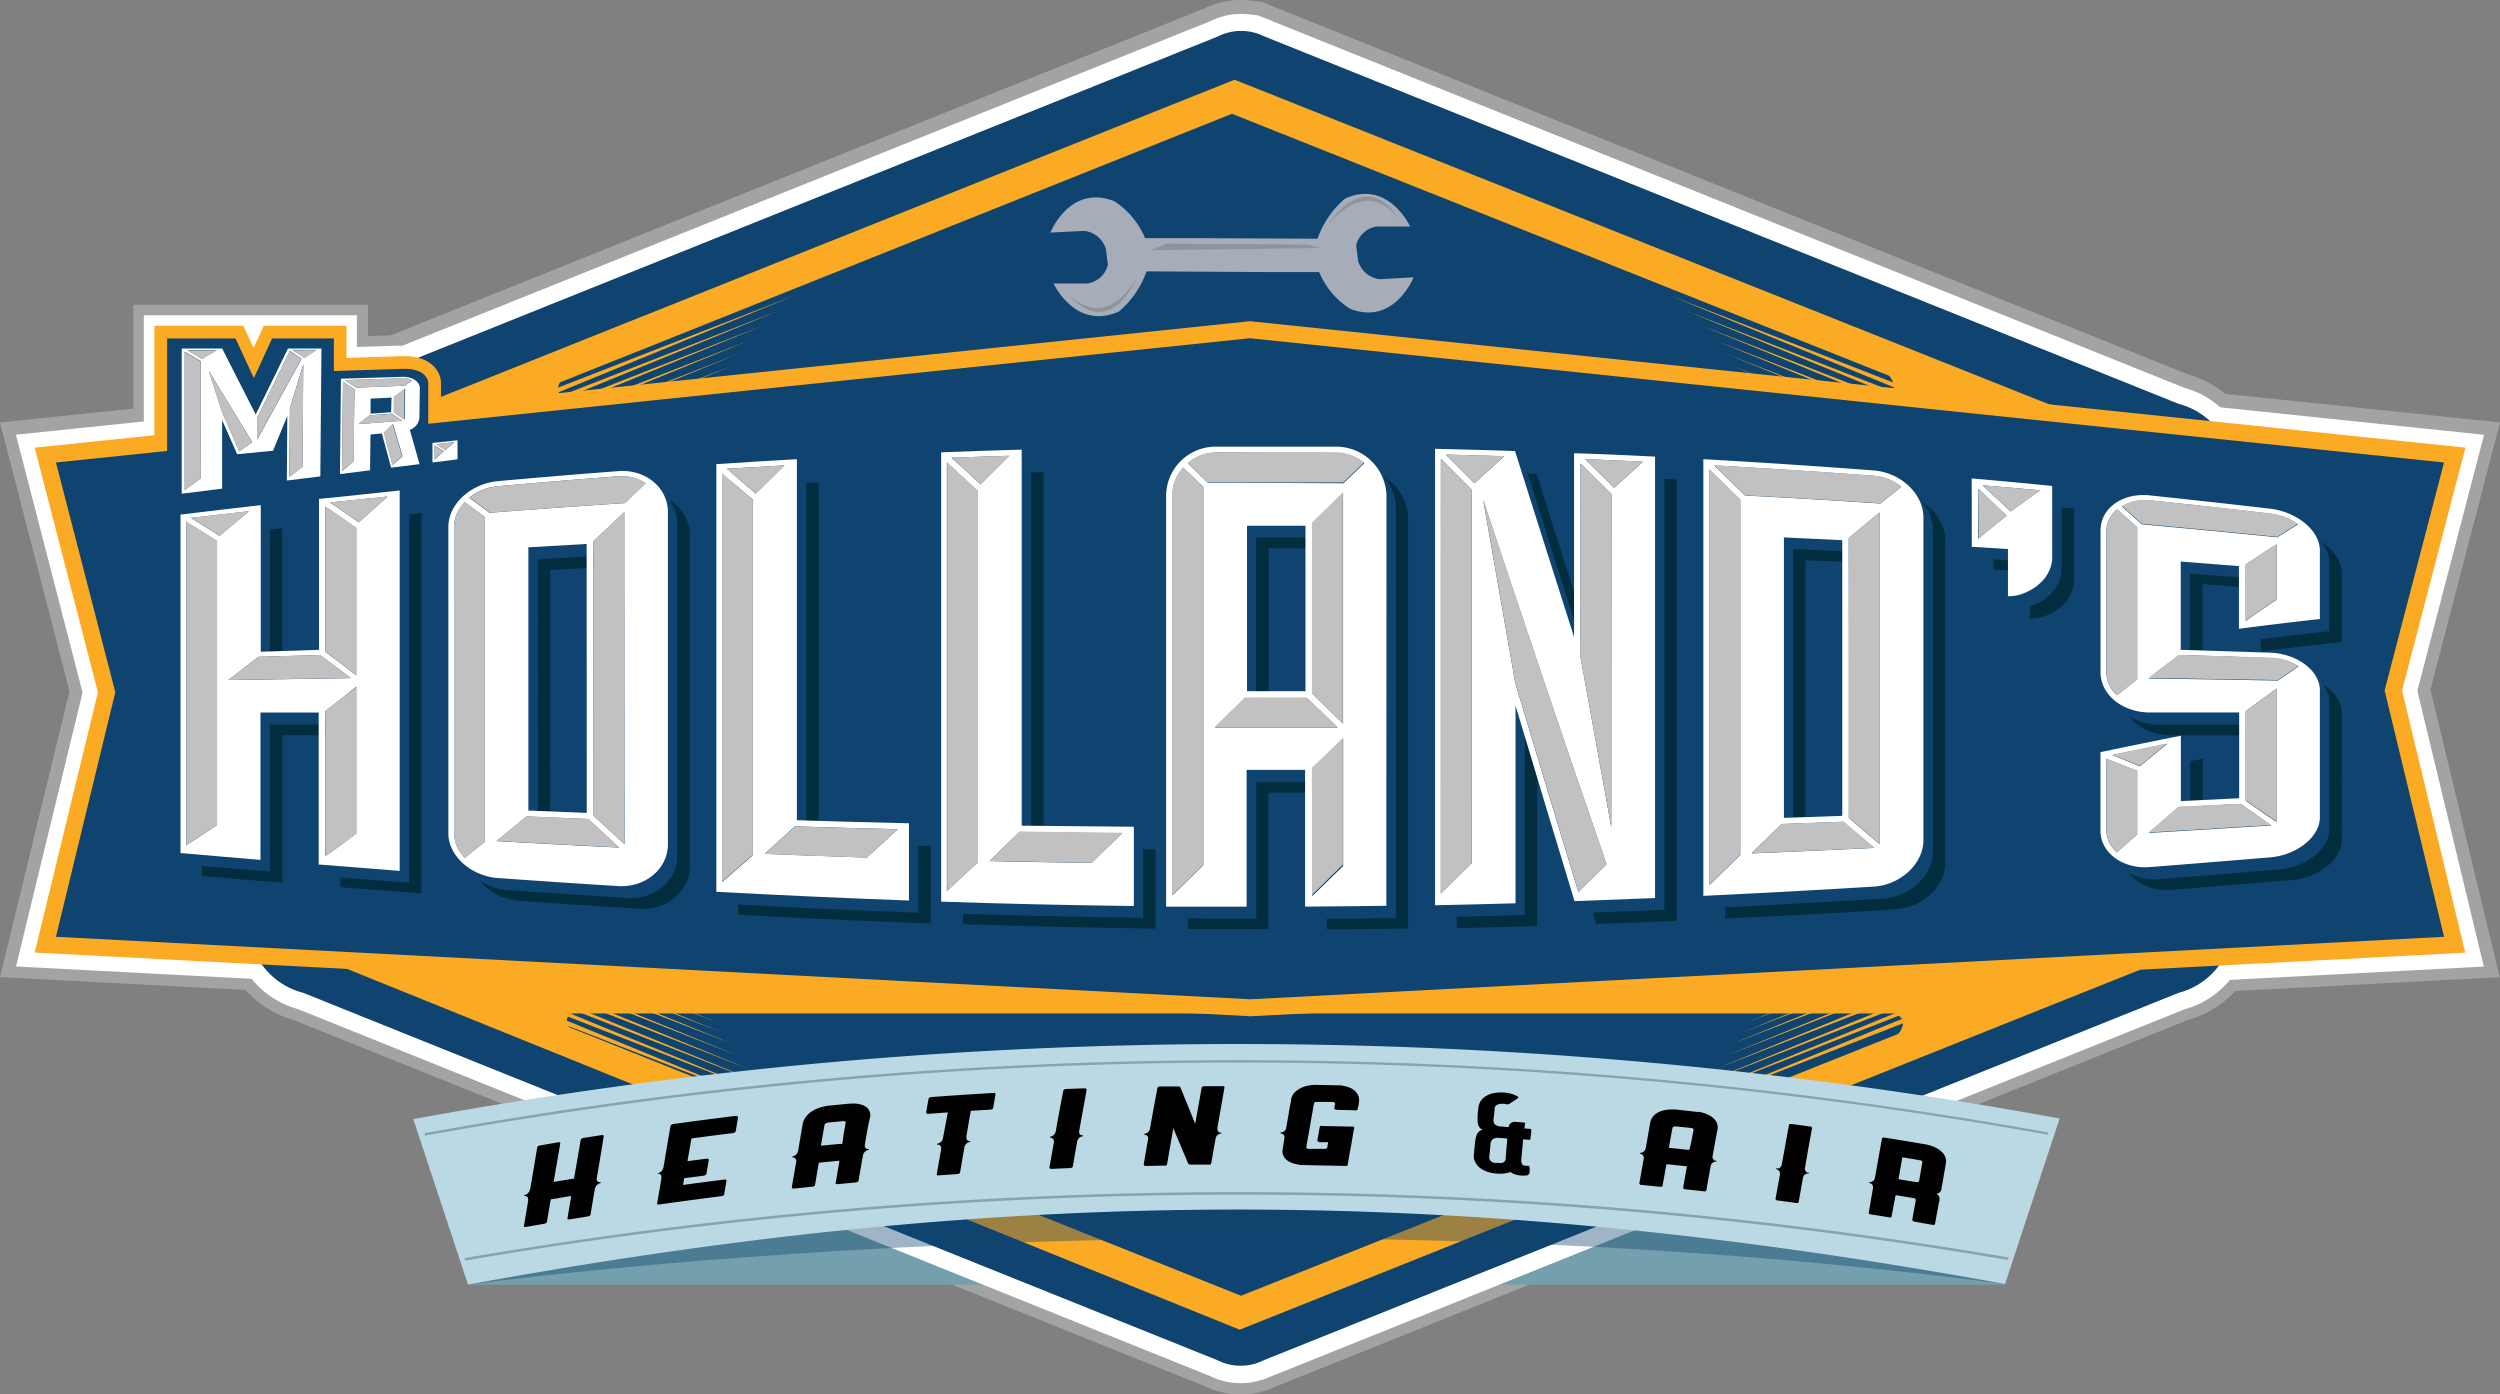 <svg xmlns="http://www.w3.org/2000/svg" width="332.39" height="185.38" viewBox="0 0 332.39 185.38"><rect x="0" y="0" width="332.39" height="185.38" fill="#808080" stroke="none"/><title>hvac_logo</title><g id="Layer_2" data-name="Layer 2"><g id="Layer_1-2" data-name="Layer 1"><path d="M307.36,81.62A19.41,19.41,0,0,1,307.93,70a21,21,0,0,1,6.56-9.16c3.65-3,7.71-3.18,9.23,1.94A14,14,0,0,1,321,75.86a17.23,17.23,0,0,1-12.08,6q-.85.06-1.71.09" fill="#fbc599" fill-rule="evenodd"/><path d="M332.39,56.17l-36.53-3.8a13.45,13.45,0,0,0-4.94-2.58L169.63,1a13,13,0,0,0-1.27-.51l-.71-.28-.2,0A23.39,23.39,0,0,0,165,0h-.1a10.31,10.31,0,0,0-2.53.31l-.72.2a11.51,11.51,0,0,0-1.33.53L39,49.79a13.67,13.67,0,0,0-5.28,2.86L0,56.17,9.24,91.92,0,129.91l32.64,1.71a13.54,13.54,0,0,0,6.39,4l121.3,48.74a11.17,11.17,0,0,0,1.31.52l.74.21a10.14,10.14,0,0,0,2.53.31H165a10.44,10.44,0,0,0,2.59-.32l.68-.2a11,11,0,0,0,1.32-.52L290.92,135.6a13.64,13.64,0,0,0,6.27-3.84l35.16-1.84L323.14,91.7Z" fill="#a3a3a2"/><polygon points="330.27 57.81 166.61 40.78 166.17 40.73 2.12 57.8 10.98 92.08 2.13 128.5 166.01 137.08 166.23 137.1 330.24 128.51 321.4 91.85 330.27 57.81" fill="#fff"/><rect x="62.29" y="155.44" width="204.32" height="15.36" fill="#74a0ad"/><path d="M290.38,51.55,169,2.75a8.35,8.35,0,0,0-1.17-.46l-.57-.24s-1.44-.2-2.17-.2h-.12a9,9,0,0,0-2.13.26l-.61.18a8.74,8.74,0,0,0-1.16.46L39.59,51.55A12,12,0,0,0,30.78,63.1v59.51a12,12,0,0,0,8.81,11.55L161,183a10.43,10.43,0,0,0,1.16.47l.61.17a9,9,0,0,0,2.13.26H165a8.87,8.87,0,0,0,2.13-.26l.61-.17A9.85,9.85,0,0,0,169,183l121.43-48.8a12,12,0,0,0,8.81-11.55V63.1A12,12,0,0,0,290.38,51.55Z" fill="#fff"/><path d="M289.67,53.7,168.08,4.83h0a6.84,6.84,0,0,0-3-.72h-.12a6.83,6.83,0,0,0-3,.72h0L40.3,53.7A9.71,9.71,0,0,0,33,63.1v59.51A9.72,9.72,0,0,0,40.3,132l121.59,48.86h0a6.7,6.7,0,0,0,3,.72H165a6.71,6.71,0,0,0,3-.72h0L289.67,132a9.74,9.74,0,0,0,7.27-9.41V63.1A9.72,9.72,0,0,0,289.67,53.7Z" fill="#0f4470"/><path d="M41.3,125a25.61,25.61,0,0,0,2.46,2.86l121.07,48.93,122.88-49.13c.14-.2.29-.38.41-.59A8.89,8.89,0,0,0,289,125Z" fill="#fbaa24"/><path d="M253.05,135.66a2.63,2.63,0,0,1-.67,1.8L165,172.28l-89.32-35.7a1.21,1.21,0,0,1-.24-.48,1.27,1.27,0,0,1,.26-1.22,2.62,2.62,0,0,1,.5-.13H252.05A3.67,3.67,0,0,1,253.05,135.66Z" fill="#0f4470"/><path d="M62.23,170.8s99.56-13.83,204.35-.08l-5.95-6.09-106.32-8.17S68.42,163.42,62.23,170.8Z" fill="#0f4470" opacity="0.4"/><polygon points="73.03 134.75 105.75 148.17 73.03 135.43 73.03 134.75" fill="#fbaa24" fill-rule="evenodd"/><polygon points="75.11 134.47 103.56 146.13 74.06 134.6 75.11 134.47" fill="#fbaa24" fill-rule="evenodd"/><polygon points="77.34 134.26 101.43 144.12 77.09 134.61 77.34 134.26" fill="#fbaa24" fill-rule="evenodd"/><path d="M78.29,133.84c.34,0,.69,0,1,0l20.28,8.3Z" fill="#fbaa24" fill-rule="evenodd"/><path d="M81.57,133.87l.66,0,15.89,6.5Z" fill="#fbaa24" fill-rule="evenodd"/><path d="M84.37,133.75l.63,0,12.27,5Z" fill="#fbaa24" fill-rule="evenodd"/><path d="M86.91,133.74l.44,0L96,137.27Z" fill="#fbaa24" fill-rule="evenodd"/><path d="M90.1,133.88h.27L95.48,136Z" fill="#fbaa24" fill-rule="evenodd"/><polygon points="254.62 134.75 221.9 148.17 254.62 135.43 254.62 134.75" fill="#fbaa24" fill-rule="evenodd"/><polygon points="252.54 134.47 224.09 146.13 253.59 134.6 252.54 134.47" fill="#fbaa24" fill-rule="evenodd"/><polygon points="250.31 134.26 226.21 144.12 250.56 134.61 250.31 134.26" fill="#fbaa24" fill-rule="evenodd"/><path d="M249.36,133.84l-1,0-20.27,8.3Z" fill="#fbaa24" fill-rule="evenodd"/><path d="M246.07,133.87l-.66,0-15.89,6.5Z" fill="#fbaa24" fill-rule="evenodd"/><path d="M243.27,133.75l-.62,0-12.28,5Z" fill="#fbaa24" fill-rule="evenodd"/><path d="M240.73,133.74l-.44,0-8.6,3.51Z" fill="#fbaa24" fill-rule="evenodd"/><path d="M237.54,133.88h-.26L232.17,136Z" fill="#fbaa24" fill-rule="evenodd"/><polygon points="52.14 55.36 276.45 55.36 164.14 10.6 52.14 55.36" fill="#fbaa24"/><path d="M251.84,51.75a2.63,2.63,0,0,0-.67-1.79L163.8,15.13,74.48,50.83a1.32,1.32,0,0,0-.24.49,1.27,1.27,0,0,0,.26,1.22,4.37,4.37,0,0,0,.49.12H250.84A3.38,3.38,0,0,0,251.84,51.75Z" fill="#0f4470"/><polygon points="73.03 52.66 105.75 39.24 73.03 51.99 73.03 52.66" fill="#fbaa24" fill-rule="evenodd"/><polygon points="75.11 52.94 103.56 41.29 74.06 52.81 75.11 52.94" fill="#fbaa24" fill-rule="evenodd"/><polygon points="77.34 53.15 101.43 43.29 77.09 52.8 77.34 53.15" fill="#fbaa24" fill-rule="evenodd"/><path d="M78.29,53.57c.34,0,.69,0,1,0l20.28-8.3Z" fill="#fbaa24" fill-rule="evenodd"/><path d="M81.57,53.55l.66,0,15.89-6.5Z" fill="#fbaa24" fill-rule="evenodd"/><path d="M84.37,53.67l.63,0,12.27-5Z" fill="#fbaa24" fill-rule="evenodd"/><path d="M86.91,53.68l.44,0L96,50.14Z" fill="#fbaa24" fill-rule="evenodd"/><path d="M90.1,53.53h.27l5.11-2.09Z" fill="#fbaa24" fill-rule="evenodd"/><polygon points="254.62 52.66 221.9 39.24 254.62 51.99 254.62 52.66" fill="#fbaa24" fill-rule="evenodd"/><polygon points="252.54 52.94 224.09 41.29 253.59 52.81 252.54 52.94" fill="#fbaa24" fill-rule="evenodd"/><polygon points="250.31 53.15 226.21 43.29 250.56 52.8 250.31 53.15" fill="#fbaa24" fill-rule="evenodd"/><path d="M249.36,53.57l-1,0-20.27-8.3Z" fill="#fbaa24" fill-rule="evenodd"/><path d="M246.07,53.55l-.66,0-15.89-6.5Z" fill="#fbaa24" fill-rule="evenodd"/><path d="M243.27,53.67l-.62,0-12.28-5Z" fill="#fbaa24" fill-rule="evenodd"/><path d="M240.73,53.68l-.44,0-8.6-3.52Z" fill="#fbaa24" fill-rule="evenodd"/><path d="M237.54,53.53h-.26l-5.11-2.09Z" fill="#fbaa24" fill-rule="evenodd"/><path d="M266.58,170.72c-72.42-13.23-131.94-13.2-204.35.08l-7.28-22a607.2,607.2,0,0,1,218.89-.09Z" fill="#bbd9e4"/><path d="M267.06,167.19a607.58,607.58,0,0,0-205.34.09l.15.32a607.18,607.18,0,0,1,205-.09C266.94,167.4,267,167.3,267.06,167.19Z" fill="#87a4ad"/><path d="M272.32,150.88A607.49,607.49,0,0,0,56.47,151v-.34a607.72,607.72,0,0,1,215.85-.09Z" fill="#87a4ad"/><polygon points="327.79 59.52 166.41 42.73 166.17 42.71 4.61 59.52 13.02 92.05 4.61 126.65 166.12 135.11 166.24 135.12 327.77 126.66 319.37 91.82 327.79 59.52" fill="#fbaa24"/><polygon points="324.95 61.49 166.17 44.97 7.44 61.49 15.33 92.04 7.44 124.55 166.24 132.86 324.95 124.55 317.05 91.8 324.95 61.49" fill="#0f4470"/><path d="M183.46,37.12a3.38,3.38,0,0,1-2.89-2.43l-.26-2.08A3.33,3.33,0,0,1,183,30.12l4.49,0s-2.92-6.32-8.67-3.71a12.52,12.52,0,0,0-3.65,5.33l-16.45-.08v0l-6.48,0a10.69,10.69,0,0,0-4.12-4.92c-5.89-2.29-8.46,4.18-8.46,4.18l4.49-.22a3.38,3.38,0,0,1,2.89,2.43l.26,2.08a3.32,3.32,0,0,1-2.73,2.49l-4.49,0S143,44,148.79,41.41a12.52,12.52,0,0,0,3.65-5.33l15.7.09h0l7.25,0a10.67,10.67,0,0,0,4.1,4.88c5.89,2.3,8.46-4.18,8.46-4.18Z" fill="#a6adb8"/><path d="M141.69,38.83s4.93,5.87,9.5-2C151.19,36.8,147.69,45.78,141.69,38.83Z" fill="#8f939a"/><path d="M186.28,29.58s-3.8-6.66-9.71.3C176.57,29.88,181.62,21.67,186.28,29.58Z" fill="#8f939a"/><polygon points="175.59 32.98 173.93 32.52 155.1 32.39 152.87 33.27 175.59 32.98" fill="#8f939a"/><path d="M45.27,69.36q0,10,0,20.07c-2.58.07-5.16.16-7.74.24q0-9.72,0-19.45-5.34.6-10.67,1.25v45q5.34.47,10.68.9V97.75h7.74q0,10.11,0,20.21l10.78.84,0-50.58Q50.66,68.77,45.27,69.36Zm.91,1q0,9.63,0,19.27,2,1.55,4.08,3.13v0c-1.37-1.07-2.73-2.12-4.1-3.14q0-9.66,0-19.3Zm-18.52,45v-43h0v43q2-1.31,4.08-2.69h0Q29.71,114.1,27.66,115.42Zm.62-43.54h0c1.27.78,2.53,1.57,3.8,2.38q2-1.6,3.9-3.26h0c-1.3,1.11-2.61,2.2-3.91,3.27C30.83,73.45,29.56,72.66,28.28,71.88Zm5,21.57s0,0,0,0q8.12-.15,16.25-.26h0Q41.4,93.3,33.27,93.45Zm12.91,23.4q0-9.64,0-19.3h0q0,9.64,0,19.3c1.35-1,2.72-1.94,4.08-2.94h0C48.91,114.9,47.55,115.89,46.18,116.85Zm4.43-44.38c-1.27-.9-2.55-1.78-3.82-2.65h0q1.91,1.29,3.81,2.64,1.9-1.69,3.81-3.42h0C53.16,70.2,51.89,71.34,50.61,72.47Z" fill="#012d3f"/><path d="M85.09,65.66q-8,.61-16,1.34c-3.65.33-6.59,3.06-6.59,6.07q0,20.39,0,40.76c0,2.94,3,5.67,6.6,5.94q8,.57,16,1.06c3.57.23,6.6-2.32,6.6-5.53l0-44.21C91.7,67.8,88.66,65.37,85.09,65.66ZM64.71,117.07a4.73,4.73,0,0,1-1.43-3.2q0-20.43,0-40.86a4.65,4.65,0,0,1,1.42-3.23h0A4.59,4.59,0,0,0,63.28,73q0,20.43,0,40.86a4.68,4.68,0,0,0,1.43,3.2l2.66-2.14h0C66.5,115.65,65.6,116.36,64.71,117.07Zm4.19-2.22h0q8.13.45,16.28.86h0Q77.06,115.32,68.9,114.85Zm4.26-39.06,7.75-.45,0,35.79-7.76-.31Q73.16,93.3,73.16,75.79Zm8.67,35.69,0-36.5q2.06-1.91,4.1-3.86h0q-2,1.95-4.08,3.85,0,18.24,0,36.5,2,1.86,4.08,3.78v0C84.57,114,83.2,112.73,81.83,111.48ZM68,71.23c-.89-.69-1.78-1.36-2.67-2h0l2.68,2q9-.7,18-1.29a0,0,0,0,1,0,0C80,70.33,74,70.75,68,71.23Z" fill="#012d3f"/><path d="M108.85,112.1q0-24,0-48-5.35.3-10.71.66l0,56.86q12.81.69,25.61,1.16V112.48Q116.31,112.32,108.85,112.1ZM99,120.25q0-27.14,0-54.28l0,0,0,54.24q2.06-1.76,4.09-3.55h0C101.69,117.88,100.33,119.07,99,120.25Zm.59-54.88h0q1.9,1.62,3.82,3.28h0Q101.48,67,99.55,65.37Zm18.59,51.69q-6.78-.21-13.56-.48a0,0,0,0,1,0,0q6.78.27,13.56.49c1.36-1.24,2.73-2.49,4.09-3.76h0C120.87,114.56,119.51,115.82,118.14,117.06Z" fill="#012d3f"/><path d="M138.75,112.77q0-25,0-50-5.35.15-10.71.36l0,59.74q12.8.42,25.61.59V112.94Q146.2,112.88,138.75,112.77ZM128.82,64.5h0l0,56.95h0Zm.63-.62h0c1.27,1.17,2.55,2.35,3.82,3.54,0,0,0,0,0,0C132,66.24,130.73,65.06,129.45,63.88Zm5,53.63,4-3.88h0l-4,3.87c4.53.09,9.05.18,13.57.24h0Q141.25,117.66,134.47,117.51Z" fill="#012d3f"/><path d="M180.63,62.43q-8-.09-16.08-.06a6.58,6.58,0,0,0-6.61,6.51v54.65q5.36,0,10.71,0V105.39h7.77v18.17c3.59,0,7.2-.06,10.8-.11q0-27.24,0-54.49A6.67,6.67,0,0,0,180.63,62.43Zm-21.89,6.45a5.46,5.46,0,0,1,1.43-3.68h0a5.46,5.46,0,0,0-1.41,3.66q0,26.6,0,53.18h0Q158.75,95.47,158.74,68.88Zm5.64,30.83,4-3.94h0l-4,3.92q8.16,0,16.31,0v0Zm4.28-4.81v-22c2.59,0,5.18,0,7.77,0v22Zm12.77-26.36-4.09,4V95.23l4.09,4v0l-4.11-4V72.53l4.11-4Zm-4.11,36.58,4.11-3.94h0l-4.09,3.93q0,8.48,0,17h0ZM163.48,67.19l-2.68-2.61h0c.9.86,1.79,1.73,2.68,2.6q9,0,18,0l0,0Q172.51,67.15,163.48,67.19Z" fill="#012d3f"/><path d="M212.15,87.67Q208.22,75.41,204.3,63q-5.33-.18-10.63-.3,0,30.34,0,60.69,5.35-.11,10.71-.26,0-13.14,0-26.28,3.93,13.13,7.85,26c3.57-.12,7.13-.26,10.7-.41q0-29.36,0-58.69-5.4-.27-10.8-.49Q212.15,75.47,212.15,87.67ZM194.47,64.06h0q0,28.88,0,57.76s0,0,0,0Q194.46,92.95,194.47,64.06Zm.63-.6h0l3.82,3.8,3.92-3.58h0l-3.93,3.59Zm9.27,30.41q-2.13-12.15-4.27-24.41a.36.36,0,0,0,0,.11q2.12,12.2,4.25,24.29,4.19,14,8.38,27.75h0Q208.57,107.9,204.37,93.87Zm9.33-29.8,3.82,3.78,3.83-3.44h0c-1.28,1.14-2.56,2.3-3.84,3.46l-3.84-3.8Zm-.65.57h0q0,12.87,0,25.74,2,11.33,4.08,22.52v.1Q215.08,101.78,213,90.4,213,77.53,213.05,64.64Z" fill="#012d3f"/><path d="M252.05,65.57q-11.34-.85-22.67-1.5,0,29,0,58.06,11.34-.52,22.66-1.23c3.56-.23,6.6-3.07,6.6-6.17l0-42.89C258.64,68.67,255.61,65.85,252.05,65.57Zm-21.86-.13v0l0,55.21h0Q230.17,93.07,230.19,65.44Zm5.59,51.05,4-3.91h0l-4,3.9q8.15-.35,16.29-.74l0,0Q243.94,116.15,235.78,116.49Zm4.28-4.73q0-18.65,0-37.29l7.77.37,0,36.65Zm8.66,0q0-18.61,0-37.21h0l0,37.2q2,1.76,4.08,3.46v0C251.45,114.1,250.08,113,248.72,111.78ZM252.93,70q-9-.58-18-1.07c-1.38-1.33-2.74-2.66-4.11-4h0l4.09,4q9,.46,18,1.07c.92-.76,1.83-1.5,2.75-2.24h0C254.77,68.48,253.85,69.22,252.93,70Z" fill="#012d3f"/><path d="M265.06,75.72l4.81.29q0,3.12,0,6.25a6,6,0,0,0,1.43-.17c2.59-.71,4.46-2.67,4.46-5V67.61q-5.34-.51-10.69-1Zm1.46-8.2c1.24,1.17,2.49,2.32,3.72,3.47q2-1.42,3.91-2.79h0c-1.3.92-2.62,1.85-3.92,2.8q-1.87-1.73-3.74-3.48ZM266,68h0q0,3.3,0,6.59,1.88-1.55,3.73-3h0c-1.25,1-2.49,2-3.74,3.07Z" fill="#012d3f"/><path d="M311.35,85.35V76.22c0-2.62-3-5.1-6.58-5.53q-8-.94-16-1.78c-3.66-.4-6.6,1.7-6.6,4.67q0,9.44,0,18.86c0,3,2.94,5.35,6.59,5.33l11.84,0V109.2l-7.75.37c0-2.9,0-5.79,0-8.68q-5.34,1-10.69,2.17c0,3.47,0,6.93,0,10.4,0,2.9,2.94,5.14,6.59,4.84q8-.63,16-1.3c3.57-.31,6.59-2.76,6.59-5.31V94.79c0-2.62-3-4.85-6.58-5q-6-.21-11.93-.39,0-5.86,0-11.74l7.74.61v8.35Q306,85.94,311.35,85.35Zm-9.87.19V78.09h0v7.44c1.36-1,2.72-1.89,4.08-2.81h0C304.21,83.64,302.84,84.58,301.48,85.54Zm-17.1,9.95a4.07,4.07,0,0,1-1.42-3V73.65A3.68,3.68,0,0,1,284.09,71,3.63,3.63,0,0,0,283,73.63q0,9.41,0,18.81a4.07,4.07,0,0,0,1.42,3l2.66-2.1h0C286.16,94.07,285.27,94.77,284.38,95.49Zm0,20.85a3.83,3.83,0,0,1-1.42-2.92v-9.51h0v9.49a3.87,3.87,0,0,0,1.42,2.93c.89-.8,1.77-1.59,2.66-2.37h0Zm3-11.48c-1.21-.48-2.43-1-3.65-1.48h0l3.64,1.47q1.81-1.5,3.63-3h0Q289.23,103.36,287.4,104.86Zm1.16,8.86h0l16.26-1h0Q296.71,113.22,288.56,113.72Zm12.91-4.3c0-4,0-7.91,0-11.87h0v11.87c1.35,1,2.72,1.9,4.07,2.82v0C304.2,111.33,302.83,110.38,301.47,109.42Zm4.27-16q-8.58-.15-17.18-.28s0,0,0,0q8.6.14,17.18.29c.91-.64,1.83-1.27,2.74-1.89h0ZM287.69,72.7c-.9-.79-1.78-1.59-2.67-2.39h0l2.67,2.38q9,.81,18,1.72l2.74-1.73h0q-1.38.85-2.76,1.74Q296.68,73.51,287.69,72.7Z" fill="#012d3f"/><path d="M43.62,67.93q0,10,0,20.06l-7.74.25q0-9.73,0-19.46Q30.54,69.4,25.21,70v45l10.68.89V96.32h7.74q0,10.11,0,20.21c3.59.29,7.19.57,10.78.84l0-50.58Q49,67.34,43.62,67.93Zm.91,1V88.23c1.36,1,2.73,2.07,4.09,3.13v0c-1.37-1.07-2.74-2.11-4.1-3.14q0-9.66,0-19.3ZM26,114V71a0,0,0,0,0,0,0q0,21.49,0,43c1.36-.87,2.72-1.77,4.07-2.68h0Q28.06,112.67,26,114Zm.62-43.54h0q1.9,1.17,3.81,2.38,2-1.6,3.9-3.26h0c-1.3,1.11-2.61,2.2-3.91,3.27C29.18,72,27.91,71.23,26.63,70.45Zm5,21.57h0c5.42-.1,10.84-.2,16.26-.27h0Q39.75,91.87,31.62,92Zm12.91,23.4q0-9.65,0-19.3h0v19.3c1.37-1,2.72-1.94,4.09-2.94h0C47.26,113.47,45.89,114.46,44.53,115.42ZM49,71.05c-1.28-.91-2.56-1.79-3.83-2.66h0Q47.08,69.68,49,71q1.91-1.69,3.81-3.42h0Z" fill="#0f4470"/><path d="M83.44,64.23q-8,.61-16,1.34c-3.65.34-6.59,3.06-6.59,6.07q0,20.39,0,40.76c0,2.94,3,5.67,6.6,5.94q8,.55,16,1.06c3.57.23,6.6-2.31,6.6-5.53l0-44.21C90.05,66.37,87,63.94,83.44,64.23ZM63.06,115.65a4.69,4.69,0,0,1-1.42-3.21q0-20.43,0-40.86A4.61,4.61,0,0,1,63,68.35h0a4.64,4.64,0,0,0-1.41,3.22q0,20.43,0,40.86a4.64,4.64,0,0,0,1.43,3.2l2.66-2.14h0Zm4.19-2.22,0,0q8.13.47,16.28.86h0Q75.41,113.89,67.25,113.43ZM71.5,74.36l7.76-.45q0,17.9,0,35.79l-7.75-.31Zm8.68,35.69,0-36.5q2.05-1.9,4.1-3.86h0q-2,1.95-4.08,3.85,0,18.24,0,36.5,2.06,1.86,4.09,3.78v0ZM66.33,69.8l-2.67-2h0l2.68,2q9-.7,18-1.29h0Q75.32,69.1,66.33,69.8Z" fill="#0f4470"/><path d="M107.2,110.67q0-24,0-48c-3.57.2-7.13.42-10.7.66l0,56.86q12.81.69,25.61,1.16V111.05Q114.66,110.89,107.2,110.67Zm-9.9,8.15,0-54.27h0l0,54.24c1.36-1.17,2.73-2.36,4.09-3.55h0Q99.36,117.05,97.3,118.82Zm.6-54.88h0c1.28,1.08,2.55,2.17,3.83,3.28h0C100.45,66.12,99.18,65,97.9,63.94Zm18.59,51.69q-6.8-.21-13.57-.48l0,0q6.78.27,13.56.49c1.36-1.24,2.73-2.49,4.09-3.75h0Z" fill="#0f4470"/><path d="M137.1,111.34q0-25,0-50-5.37.15-10.72.36,0,29.88,0,59.74,12.81.42,25.62.59V111.51Q144.56,111.45,137.1,111.34Zm-9.93-48.27h0q0,28.47,0,57a0,0,0,0,1,0,0Zm.63-.62h0c1.27,1.17,2.55,2.35,3.82,3.54h0Zm5,53.63q2-1.93,4-3.88h0q-2,1.93-4,3.86,6.79.16,13.57.25v0Q139.6,116.23,132.82,116.08Z" fill="#0f4470"/><path d="M179,61q-8-.09-16.08-.06a6.58,6.58,0,0,0-6.61,6.51q0,27.33,0,54.65c3.57,0,7.14.05,10.71.06V104h7.77c0,6.05,0,12.12,0,18.17,3.61,0,7.2-.06,10.8-.11q0-27.24,0-54.49A6.68,6.68,0,0,0,179,61Zm-21.89,6.45a5.46,5.46,0,0,1,1.43-3.68h0a5.46,5.46,0,0,0-1.41,3.66v53.18s0,0,0,0Q157.1,94,157.09,67.45Zm5.63,30.83,4-3.94h0l-4,3.92h0ZM167,93.47v-22c2.59,0,5.18,0,7.77,0v22Zm12.77-26.35-4.09,4q0,11.35,0,22.71l4.1,4v0l-4.11-4V71.1l4.11-4Zm-4.11,36.57,4.11-3.94h0l-4.1,3.92v16.95a0,0,0,0,0,0,0ZM161.82,65.76l-2.67-2.61h0l2.68,2.6q9,0,18,.05l0,0Q170.86,65.72,161.82,65.76Z" fill="#0f4470"/><path d="M210.49,86.24Q206.58,74,202.65,61.52q-5.33-.18-10.63-.3,0,30.35,0,60.69,5.35-.1,10.71-.26,0-13.14,0-26.28,3.93,13.13,7.84,26c3.57-.12,7.15-.26,10.72-.41q0-29.34,0-58.69-5.4-.27-10.8-.49Q210.5,74,210.49,86.24ZM192.82,62.62l0,0q0,28.89,0,57.77h0Q192.82,91.53,192.82,62.62Zm.63-.59h0l3.82,3.8,3.92-3.58h0l-3.94,3.6Zm9.27,30.42Q200.59,80.29,198.44,68a1.17,1.17,0,0,0,.05.11q2.12,12.19,4.25,24.29,4.19,14,8.38,27.75h0Q206.92,106.47,202.72,92.45Zm9.33-29.81,3.82,3.78L219.7,63h0c-1.28,1.14-2.56,2.3-3.84,3.46L212,62.64Zm-.65.57h0q0,12.87,0,25.74,2,11.33,4.08,22.52v.1q-2.05-11.23-4.1-22.6Q211.4,76.1,211.4,63.21Z" fill="#0f4470"/><path d="M250.39,64.14q-11.32-.86-22.66-1.5l0,58.06q11.33-.53,22.66-1.23c3.56-.23,6.6-3.07,6.6-6.17l0-42.89C257,67.24,254,64.43,250.39,64.14ZM228.54,64h0l0,55.21h0Q228.52,91.64,228.54,64Zm5.58,51,4-3.91h0l-4,3.89c5.43-.21,10.87-.46,16.3-.72a0,0,0,0,1,0,0Q242.29,114.72,234.12,115.06Zm4.29-4.73q0-18.64,0-37.28c2.59.11,5.18.24,7.77.36l0,36.65C243.59,110.16,241,110.24,238.41,110.33Zm8.65,0,0-37.21h0q0,18.6,0,37.2,2,1.76,4.08,3.46v0C249.8,112.67,248.43,111.52,247.06,110.35Zm4.22-41.8q-9-.6-18-1.07c-1.38-1.33-2.74-2.66-4.11-4h0c1.37,1.34,2.73,2.68,4.09,4q9,.47,18,1.07c.91-.75,1.83-1.5,2.75-2.23h0Z" fill="#0f4470"/><path d="M263.4,74.29l4.82.29c0,2.08,0,4.16,0,6.25a6.05,6.05,0,0,0,1.43-.17c2.59-.71,4.46-2.67,4.46-5V66.18q-5.34-.51-10.69-1Q263.41,69.75,263.4,74.29Zm1.47-8.2q1.86,1.75,3.72,3.46,1.95-1.41,3.91-2.78h0q-2,1.38-3.93,2.8c-1.24-1.15-2.49-2.31-3.73-3.48Zm-.57.49h0q0,3.3,0,6.59,1.88-1.55,3.73-3.05h0c-1.25,1-2.49,2-3.74,3.07Z" fill="#0f4470"/><path d="M309.7,83.92V74.79c0-2.62-3-5.1-6.58-5.53q-8-.95-16-1.78c-3.65-.4-6.59,1.7-6.59,4.67q0,9.43,0,18.86c0,3,2.94,5.35,6.59,5.33l11.84,0v11.45l-7.75.37c0-2.89,0-5.79,0-8.68q-5.35,1-10.69,2.17,0,5.2,0,10.4c0,2.91,2.94,5.14,6.59,4.84q8-.63,16-1.3c3.56-.31,6.59-2.75,6.59-5.31V93.36c0-2.62-3-4.85-6.58-5L291.19,88q0-5.86,0-11.74l7.73.61v8.35C302.53,84.74,306.11,84.31,309.7,83.92Zm-9.88.19c0-2.48,0-5,0-7.45h0v7.44q2-1.43,4.08-2.81h0C302.55,82.21,301.19,83.15,299.82,84.11Zm-17.09,10a4.12,4.12,0,0,1-1.43-3q0-9.4,0-18.8a3.64,3.64,0,0,1,1.13-2.63,3.63,3.63,0,0,0-1.11,2.61q0,9.4,0,18.81a4.07,4.07,0,0,0,1.42,3l2.66-2.1h0C284.51,92.64,283.62,93.34,282.73,94.06Zm0,20.85a3.83,3.83,0,0,1-1.43-2.92c0-3.17,0-6.34,0-9.51h0V112a3.87,3.87,0,0,0,1.42,2.93l2.66-2.37h0Zm3-11.48c-1.22-.48-2.44-1-3.65-1.47h0l3.64,1.47q1.82-1.5,3.63-3h0C288.19,101.43,287,102.43,285.75,103.43Zm1.16,8.86a0,0,0,0,0,0,0q8.13-.5,16.27-1v0Zm12.91-4.3V96.12h0c0,4,0,7.91,0,11.87,1.36,1,2.72,1.9,4.08,2.82v0C302.55,109.9,301.18,109,299.82,108Zm4.28-16q-8.6-.15-17.19-.28h0q8.6.12,17.18.28c.91-.64,1.83-1.27,2.74-1.89h0C305.93,90.76,305,91.39,304.1,92ZM286,71.26c-.89-.78-1.78-1.58-2.66-2.38h0l2.67,2.38q9,.81,18,1.72c.92-.58,1.83-1.16,2.74-1.72h0L304,73Q295,72.07,286,71.26Z" fill="#0f4470"/><path d="M53.14,65.21q0,25.29,0,50.58l-10.77-.85q0-10.09,0-20.2H34.63q0,9.8,0,19.59L24,113.42v-45c3.55-.44,7.11-.85,10.67-1.26V86.65l7.74-.25V66.33C46,66,49.55,65.57,53.14,65.21ZM28.85,71.93q-2.05-1.31-4.09-2.55v43c1.36-.88,2.73-1.77,4.09-2.69Zm.35-.69c1.3-1.07,2.61-2.17,3.91-3.27-2.58.29-5.15.58-7.73.89C26.65,69.63,27.93,70.43,29.2,71.24ZM42.55,87.09l-8.19.24c-1.33,1-2.67,2.08-4,3.09l16.29-.26Q44.61,88.6,42.55,87.09Zm.71-19.74V86.66c1.37,1,2.74,2.07,4.1,3.13q0-9.8,0-19.6C46,69.23,44.62,68.28,43.26,67.35Zm0,27.18v19.3q2.05-1.45,4.1-3,0-9.76,0-19.53C46,92.42,44.63,93.49,43.27,94.53Zm4.44-25.08q1.9-1.7,3.83-3.43-3.84.38-7.66.78C45.16,67.67,46.43,68.55,47.71,69.45Z" fill="#fff"/><path d="M82.19,62.64c3.57-.29,6.6,2.14,6.61,5.43q0,22.11,0,44.21c0,3.21-3,5.76-6.59,5.53-5.36-.33-10.7-.69-16-1.07-3.66-.27-6.6-3-6.6-5.93l0-40.76c0-3,2.94-5.74,6.59-6.08Q74.16,63.25,82.19,62.64ZM60.38,110.85a4.68,4.68,0,0,0,1.43,3.2l2.67-2.15,0-43.12-2.67-2A4.65,4.65,0,0,0,60.36,70Q60.38,90.42,60.38,110.85Zm5.76-46.2a6.83,6.83,0,0,0-3.74,1.53l2.68,2q9-.7,18-1.29l2.76-2.64a6,6,0,0,0-3.66-.93Q74.17,63.94,66.14,64.65ZM66,111.83q8.15.47,16.31.86c-1.36-1.27-2.73-2.54-4.1-3.79L70,108.55C68.67,109.66,67.33,110.75,66,111.83ZM78,72.32l-7.75.45q0,17.51,0,35l7.76.31Zm.92,36.14c1.37,1.25,2.74,2.52,4.11,3.79L83,68.1c-1.37,1.3-2.74,2.58-4.1,3.86Q78.9,90.22,78.92,108.46Z" fill="#fff"/><path d="M120.85,109.46c0,3.42,0,6.85,0,10.27q-12.81-.47-25.61-1.16,0-28.44,0-56.86,5.36-.36,10.71-.66l0,48Q113.41,109.3,120.85,109.46Zm-20.73-43C98.76,65.29,97.38,64.12,96,63l0,54.28q2.06-1.77,4.1-3.57Zm.36-.84q1.92-1.86,3.83-3.75l-7.67.45Q98.56,64,100.48,65.64Zm18.86,44.63q-6.82-.17-13.66-.38c-1.34,1.23-2.67,2.46-4,3.66q6.78.27,13.56.49C116.6,112.79,118,111.54,119.34,110.27Z" fill="#fff"/><path d="M150.75,109.92c0,3.51,0,7,0,10.54q-12.81-.15-25.62-.58,0-29.86,0-59.74,5.35-.21,10.71-.36,0,25,0,50Q143.31,109.86,150.75,109.92ZM130,65.28l-4.11-3.8q0,28.49,0,57c1.37-1.27,2.74-2.54,4.11-3.83Q130,90,130,65.28Zm.35-.87,3.84-3.81c-2.56.08-5.12.16-7.68.26C127.82,62,129.1,63.22,130.38,64.41Zm18.86,46.37q-6.84-.06-13.66-.18l-4,3.89q6.8.15,13.57.24Z" fill="#fff"/><path d="M184.32,120.43q-5.4.07-10.8.11V102.36h-7.77v18.19q-5.35,0-10.71,0,0-27.33,0-54.65a6.58,6.58,0,0,1,6.61-6.51q8,0,16.08,0a6.68,6.68,0,0,1,6.61,6.54Q184.33,93.18,184.32,120.43Zm-27-58.25a5.38,5.38,0,0,0-1.43,3.67q0,26.6,0,53.18l4.1-4q0-25.12,0-50.26Zm4.37-2a5.66,5.66,0,0,0-3.75,1.42l2.68,2.6q9,0,18,.06l2.77-2.68a6,6,0,0,0-3.66-1.35Q169.68,60.1,161.64,60.14Zm-.17,36.54h16.34l-4.11-3.93h-8.22Zm12.05-26.82c-2.59,0-5.18,0-7.77,0v22h7.77Zm.9-.35V92.23l4.1,4q0-15.36,0-30.72Zm0,32.59q0,8.48,0,17l4.11-4V98.16Z" fill="#fff"/><path d="M220.05,60.71l0,58.69q-5.36.22-10.71.41-3.92-12.89-7.84-26,0,13.16,0,26.29-5.34.15-10.7.26,0-30.34,0-60.69,5.33.12,10.63.3,3.93,12.45,7.85,24.72,0-12.21,0-24.43C212.85,60.36,216.45,60.53,220.05,60.71Zm-24.38,4.4L191.57,61q0,28.91,0,57.8l4.11-4.06Q195.66,89.95,195.67,65.11Zm.36-.86L200,60.66q-3.89-.13-7.77-.22Zm5.44,26.6q4.18,14,8.38,27.75l3.75-3.69c-5.47-15.82-10.94-32-16.41-48.47Q199.34,78.69,201.47,90.85Zm12.78-25.17-4.11-4.06q0,12.87,0,25.76,2.06,11.37,4.09,22.61Zm.36-.83q1.92-1.75,3.84-3.46-3.84-.2-7.68-.34Z" fill="#fff"/><path d="M249.14,62.55c3.57.28,6.6,3.1,6.59,6.27q0,21.45,0,42.89c0,3.1-3,5.94-6.6,6.17q-11.32.69-22.66,1.23,0-29,0-58.06Q237.81,61.69,249.14,62.55Zm-17.76,3.89-4.1-4,0,55.24,4.1-4Zm21.41-1.73a6.94,6.94,0,0,0-3.65-1.45q-10.62-.78-21.23-1.38l4.1,4q9,.47,18,1.07Q251.41,65.82,252.79,64.71Zm-19.92,48.76c5.44-.22,10.89-.47,16.32-.73l-4.1-3.48c-2.73.11-5.47.2-8.2.3Q234.88,111.49,232.87,113.47Zm12.07-41.65-7.76-.37q0,18.64,0,37.29l7.76-.27Q244.94,90.14,244.94,71.82Zm.87,36.93c1.36,1.18,2.73,2.33,4.1,3.48l0-44.09q-2.06,1.68-4.11,3.41Q245.83,90.15,245.81,108.75Z" fill="#fff"/><path d="M262.15,63.61c3.57.31,7.14.64,10.7,1V73c0,.37,0,.74,0,1.11,0,2.28-1.87,4.25-4.45,5a5.81,5.81,0,0,1-1.43.16V73l-4.81-.3Zm.89,8q1.88-1.55,3.75-3.06c-1.25-1.18-2.49-2.36-3.74-3.56Q263,68.29,263,71.6ZM267.32,68q2-1.42,3.92-2.81c-2.55-.23-5.1-.46-7.66-.67C264.82,65.67,266.08,66.83,267.32,68Z" fill="#fff"/><path d="M301.86,86.78c3.56.14,6.58,2.37,6.58,5v16.9c0,2.55-3,5-6.58,5.31-5.34.44-10.69.88-16,1.29-3.65.31-6.6-1.93-6.59-4.83V100q5.36-1.12,10.69-2.18v8.69l7.75-.38V94.73l-11.84,0c-3.66,0-6.6-2.36-6.59-5.34q0-9.42,0-18.85c0-3,2.94-5.07,6.59-4.67q8,.84,16,1.77c3.55.43,6.57,2.92,6.57,5.54v9.12q-5.37.6-10.76,1.3V75.27l-7.74-.61V86.4Zm-21.81,2.65a4.07,4.07,0,0,0,1.42,3l2.68-2.11V70.11l-2.66-2.38a3.68,3.68,0,0,0-1.43,2.89Q280.06,80,280.05,89.43Zm0,11.46v9.5a3.87,3.87,0,0,0,1.42,2.93c.89-.8,1.78-1.6,2.68-2.38v-8.45Zm4.46,1c1.22-1,2.43-2,3.65-3-2.43.48-4.87,1-7.3,1.49Zm1.35-35.32a5.91,5.91,0,0,0-3.74.77c.89.8,1.78,1.6,2.67,2.38q9,.81,18,1.72c.92-.58,1.84-1.17,2.76-1.73a8,8,0,0,0-3.65-1.4Q293.86,67.35,285.85,66.52Zm3.82,20.57c-1.34,1-2.67,2-4,3.07q8.59.12,17.18.28l2.76-1.9a7.23,7.23,0,0,0-3.74-1.09Q295.77,87.26,289.67,87.09Zm8.18,19.75-8.19.41c-1.34,1.14-2.67,2.29-4,3.45q8.16-.49,16.3-1C300.58,108.75,299.22,107.8,297.85,106.84Zm.72-31.77v7.45c1.36-1,2.73-1.91,4.1-2.83V72.37C301.3,73.25,299.94,74.15,298.57,75.07Zm0,31.33c1.36,1,2.73,1.91,4.09,2.83V91.56c-1.36,1-2.73,2-4.09,3Z" fill="#fff"/><path d="M24.77,69.36v43c1.37-.88,2.73-1.78,4.1-2.7q0-18.87,0-37.76Q26.82,70.61,24.77,69.36Z" fill="#c2c1c1"/><path d="M25.39,68.84c1.28.78,2.55,1.57,3.83,2.39q2-1.62,3.91-3.28Z" fill="#c2c1c1"/><path d="M42.57,87.08l-8.19.24c-1.33,1-2.67,2.08-4,3.09q8.13-.15,16.28-.27C45.3,89.1,43.93,88.08,42.57,87.08Z" fill="#c2c1c1"/><path d="M47.37,70.18c-1.37-1-2.73-1.91-4.1-2.84q0,9.64,0,19.3c1.37,1,2.73,2.08,4.1,3.14Q47.36,80,47.37,70.18Z" fill="#c2c1c1"/><path d="M43.28,94.51q0,9.66,0,19.31,2-1.45,4.1-2.95,0-9.77,0-19.53C46,92.41,44.65,93.47,43.28,94.51Z" fill="#c2c1c1"/><path d="M47.72,69.44C49,68.31,50.27,67.16,51.55,66l-7.66.79C45.17,67.65,46.45,68.54,47.72,69.44Z" fill="#c2c1c1"/><path d="M61.8,66.74A4.64,4.64,0,0,0,60.37,70l0,40.87a4.64,4.64,0,0,0,1.43,3.2c.88-.71,1.78-1.43,2.67-2.16l0-43.12Z" fill="#c2c1c1"/><path d="M82.2,63.33q-8,.6-16,1.31a6.69,6.69,0,0,0-3.74,1.53c.89.66,1.78,1.34,2.67,2q9-.7,18-1.29l2.76-2.65A6,6,0,0,0,82.2,63.33Z" fill="#c2c1c1"/><path d="M70,108.53q-2,1.66-4,3.29,8.16.45,16.32.86c-1.37-1.28-2.74-2.54-4.11-3.8Z" fill="#c2c1c1"/><path d="M78.91,71.94l0,36.5c1.37,1.26,2.73,2.52,4.1,3.8l0-44.15C81.65,69.38,80.28,70.67,78.91,71.94Z" fill="#c2c1c1"/><path d="M96,62.94q0,27.14,0,54.27c1.37-1.18,2.73-2.36,4.1-3.57l0-47.17Q98.09,64.69,96,62.94Z" fill="#c2c1c1"/><path d="M96.65,62.33c1.29,1.09,2.56,2.19,3.85,3.3l3.83-3.76Z" fill="#c2c1c1"/><path d="M101.69,113.54q6.78.27,13.56.49l4.1-3.77q-6.82-.17-13.65-.38Z" fill="#c2c1c1"/><path d="M125.93,61.46l0,57,4.1-3.83q0-24.67,0-49.34C128.67,64,127.31,62.72,125.93,61.46Z" fill="#c2c1c1"/><path d="M126.56,60.84l3.84,3.56,3.84-3.81C131.68,60.66,129.12,60.75,126.56,60.84Z" fill="#c2c1c1"/><path d="M131.58,114.47q6.78.15,13.57.25c1.37-1.31,2.73-2.63,4.1-4q-6.83-.06-13.65-.17Z" fill="#c2c1c1"/><path d="M157.28,62.16a5.46,5.46,0,0,0-1.43,3.68q0,26.59,0,53.18l4.1-4V64.77C159.07,63.89,158.18,63,157.28,62.16Z" fill="#c2c1c1"/><path d="M161.66,60.12a5.65,5.65,0,0,0-3.75,1.43l2.68,2.6q9,0,18,0l2.77-2.67a6,6,0,0,0-3.66-1.35Q169.7,60.09,161.66,60.12Z" fill="#c2c1c1"/><path d="M173.72,92.74H165.5l-4,3.93h16.34Z" fill="#c2c1c1"/><path d="M174.43,92.21l4.11,4V65.51l-4.11,4Z" fill="#c2c1c1"/><path d="M174.43,119l4.11-4.05V98.15l-4.11,3.93Z" fill="#c2c1c1"/><path d="M191.56,118.81l4.11-4.06q0-24.82,0-49.66L191.58,61Q191.58,89.91,191.56,118.81Z" fill="#c2c1c1"/><path d="M192.21,60.43l3.84,3.81c1.31-1.2,2.62-2.41,3.93-3.6Z" fill="#c2c1c1"/><path d="M201.48,90.84q4.2,14,8.38,27.74l3.75-3.68c-5.47-15.83-10.93-32.05-16.4-48.47Q199.34,78.67,201.48,90.84Z" fill="#c2c1c1"/><path d="M210.14,87.37q2.06,11.35,4.1,22.61,0-22.17,0-44.32c-1.36-1.35-2.74-2.7-4.1-4.06Q210.16,74.49,210.14,87.37Z" fill="#c2c1c1"/><path d="M214.62,64.83c1.28-1.16,2.56-2.32,3.84-3.46-2.56-.12-5.12-.24-7.68-.34Z" fill="#c2c1c1"/><path d="M227.26,117.65c1.37-1.33,2.74-2.66,4.11-4l0-47.26-4.1-4Q227.28,90,227.26,117.65Z" fill="#c2c1c1"/><path d="M227.92,61.86l4.1,4q9,.47,18,1.06l2.77-2.24a6.9,6.9,0,0,0-3.65-1.45Q238.54,62.46,227.92,61.86Z" fill="#c2c1c1"/><path d="M236.91,109.54l-4,3.91q8.18-.33,16.33-.73c-1.37-1.15-2.73-2.3-4.1-3.48Z" fill="#c2c1c1"/><path d="M245.82,108.74q2.06,1.76,4.1,3.47,0-22,0-44.09c-1.38,1.12-2.74,2.26-4.11,3.41Z" fill="#c2c1c1"/><path d="M263.06,71.59c1.25-1,2.49-2.06,3.74-3.07L263.06,65Z" fill="#c2c1c1"/><path d="M267.34,68c1.3-.94,2.61-1.88,3.92-2.8l-7.66-.68Q265.46,66.24,267.34,68Z" fill="#c2c1c1"/><path d="M281.49,92.45l2.67-2.12q0-10.11,0-20.23l-2.67-2.38a3.65,3.65,0,0,0-1.42,2.89q0,9.4,0,18.8A4.09,4.09,0,0,0,281.49,92.45Z" fill="#c2c1c1"/><path d="M280.06,110.38a3.87,3.87,0,0,0,1.42,2.93l2.67-2.39v-8.45c-1.36-.52-2.72-1.06-4.09-1.6Z" fill="#c2c1c1"/><path d="M280.86,100.35l3.65,1.48c1.22-1,2.43-2,3.65-3Z" fill="#c2c1c1"/><path d="M302.77,71.38l2.75-1.74a8,8,0,0,0-3.64-1.39q-8-.91-16-1.74a5.91,5.91,0,0,0-3.74.76c.89.81,1.78,1.6,2.68,2.39Q293.79,70.47,302.77,71.38Z" fill="#c2c1c1"/><path d="M301.88,87.43l-12.2-.36c-1.33,1-2.67,2-4,3.07l17.17.28c.92-.63,1.84-1.27,2.76-1.89A7.29,7.29,0,0,0,301.88,87.43Z" fill="#c2c1c1"/><path d="M289.67,107.24c-1.33,1.13-2.67,2.28-4,3.45l16.29-1c-1.36-.93-2.73-1.87-4.09-2.83Z" fill="#c2c1c1"/><path d="M302.68,79.68V72.36q-2.06,1.32-4.09,2.69V82.5Q300.63,81.06,302.68,79.68Z" fill="#c2c1c1"/><path d="M298.58,106.39c1.37,1,2.73,1.9,4.1,2.82V91.55c-1.37,1-2.73,2-4.1,3Z" fill="#c2c1c1"/><path d="M38.43,51.27c1.64-.4,3.7-.62,5.18-1.48s2.83-1.81,4.3-2.62q2.46-1.37,5-2.61l-4,.12V40.51H17.72V54.38A103.53,103.53,0,0,0,38.43,51.27Z" fill="#a3a3a2"/><path d="M41.68,53.55c1.8-.14,3-2.09,4.42-3.1,1.64-1.15,3.32-2.13,5-3.15.74-.44,1.52-.92,2.35-1.35h-.06l-5.94.18V41.92H19.12V56.79A140.16,140.16,0,0,1,41.68,53.55Z" fill="#fff"/><path d="M40.31,55.72c6.09-.51,12.22-1.29,18.32-1.71V50.75c-.06-1.17-1.14-3.4-4.84-3.4h-.32l-7.4.24V43.32h-11l-1.35,2.94-1.36-2.94H20.53v15C26.68,56,33.9,56.25,40.31,55.72Z" fill="#fbaa24"/><path d="M56.94,57.05V50.84s-.09-1.91-3.42-1.8l-9.13.29V45H36.18l-2.43,5.27L31.31,45H22.22V61.07Z" fill="#0f4470"/><path d="M38.29,46.34h4.45l-.15,17-4.45.55.06-8.59-1.9,4.63-4.77.46-2-4.54,0,9.12-5.37.67V46.34h5.38L34,55.11ZM26.67,48l-2.11-1.25V65.14l2.09-1.5Zm.18-.28,2-1.18H24.89Zm2.69,7.09L31.82,60l1.71-1.22L27.75,49.3Zm9-8.16L34.2,55.54l0,2.91,5.9-10.76Zm0,7.67-.07,9.08,1.75-1.34.1-13.62Zm1.94-6.73,1.59-1.07H38.87Z" fill="#fff"/><path d="M52,62.18l-1.23-4.55-1.51.14-.06,4.76-4,.5.13-12.68,8.29-.25c1.24,0,2.21.66,2.2,1.54l-.06,3.93a1.91,1.91,0,0,1-1.27,1.58l1.29,4.56ZM47.13,51.75l-1.53-1-.12,11.89L47,61.35Zm7.65-1.16a2.26,2.26,0,0,0-1.24-.29l-7.69.24,1.52,1,6.47-.26Zm-5.63,4.62-1.5,1.18,5.85-.45L52.09,55Zm2.91-2.35L49.27,53l0,2L52,54.81Zm-1,4.66,1.13,4.3,1.34-1.16-1.29-4.3Zm1.35-4.76,0,2.12,1.4.91.06-4.13Z" fill="#fff"/><path d="M60.83,58.54l0,2.53-3.33.42,0-2.6ZM59,60l-1.23-.78,0,1.87Zm.19-.15,1.23-1.06L58,59.05Z" fill="#fff"/><polygon points="24.55 65.14 26.64 63.64 26.66 48.04 24.55 46.79 24.55 65.14" fill="#c2c1c1"/><polygon points="24.88 46.59 26.84 47.76 28.8 46.58 24.88 46.59" fill="#c2c1c1"/><polygon points="29.53 54.85 31.82 60.01 33.52 58.79 27.74 49.3 29.53 54.85" fill="#c2c1c1"/><polygon points="38.52 46.69 34.19 55.54 34.17 58.45 40.07 47.69 38.52 46.69" fill="#c2c1c1"/><polygon points="38.48 63.44 40.22 62.1 40.33 48.48 38.54 54.36 38.48 63.44" fill="#c2c1c1"/><polygon points="40.48 47.63 42.08 46.56 38.86 46.57 40.48 47.63" fill="#c2c1c1"/><polygon points="45.47 62.61 47.02 61.35 47.12 51.75 45.6 50.72 45.47 62.61" fill="#c2c1c1"/><path d="M45.84,50.54l1.52,1,6.47-.26.94-.73a2.24,2.24,0,0,0-1.23-.29Z" fill="#c2c1c1"/><polygon points="49.14 55.21 47.64 56.39 53.49 55.94 52.08 55.01 49.14 55.21" fill="#c2c1c1"/><polygon points="51.01 57.52 52.15 61.82 53.48 60.66 52.19 56.36 51.01 57.52" fill="#c2c1c1"/><polygon points="52.33 54.88 53.73 55.79 53.79 51.66 52.36 52.76 52.33 54.88" fill="#c2c1c1"/><polygon points="57.7 61.09 58.96 60.01 57.74 59.23 57.7 61.09" fill="#c2c1c1"/><polygon points="57.96 59.05 59.15 59.86 60.38 58.8 57.96 59.05" fill="#c2c1c1"/><path d="M203,155l.19,0a.2.2,0,0,1,.12.06.56.56,0,0,1,.06.17,1.79,1.79,0,0,1,0,.33l0,.28a.44.44,0,0,1-.39.44,4,4,0,0,1-1.27-.06,2.52,2.52,0,0,1-.89-.39,4.53,4.53,0,0,1-1.83.21,5.34,5.34,0,0,1-1.24-.25,3.51,3.51,0,0,1-1-.53,2.18,2.18,0,0,1-.62-.77,1.74,1.74,0,0,1-.17-1c.05-.53.1-1.07.16-1.61a3.43,3.43,0,0,1,.25-1.07,1.06,1.06,0,0,1,.77-.6.9.9,0,0,1-.41-.29,1.11,1.11,0,0,1-.21-.42,2.12,2.12,0,0,1-.06-.52,5.78,5.78,0,0,1,0-.58c0-.37.07-.75.1-1.11a2.07,2.07,0,0,1,.33-.94,2.24,2.24,0,0,1,.74-.66,3.17,3.17,0,0,1,1.06-.37,5.25,5.25,0,0,1,1.26-.06,4.26,4.26,0,0,1,1.8.5.25.25,0,0,1,.12.11s0,.09-.05.13-.36.26-.55.38l-.54.35a.53.53,0,0,1-.27.1.22.22,0,0,1-.14,0,1.28,1.28,0,0,0-.3-.07l-.2,0h-.23a1.12,1.12,0,0,0-.35.06.86.86,0,0,0-.35.19.63.63,0,0,0-.18.43c0,.45-.09.9-.13,1.35a.81.81,0,0,0,.2.72,1.26,1.26,0,0,0,.8.26l1,.09a1.15,1.15,0,0,1,.05-.2.51.51,0,0,1,.15-.25.79.79,0,0,1,.29-.2,1.14,1.14,0,0,1,.48-.05l1.21.1c0,.26-.05.51-.08.77l.74.06a.23.23,0,0,1,.17.1.16.16,0,0,1,0,.09c0,.37-.07.75-.11,1.13a.12.12,0,0,1-.09.13.25.25,0,0,1-.17,0l-.71-.06c-.07.87-.16,1.74-.24,2.6,0,.06,0,.13,0,.19a.74.74,0,0,0,.1.49C202.45,154.94,202.65,155,203,155Zm-3.91-.38h.27a1.11,1.11,0,0,0,.36,0,.77.77,0,0,0,.31-.19.67.67,0,0,0,.17-.4s0-.09,0-.17a.87.87,0,0,0,0-.13l.21-2.36-1.06-.08a1.3,1.3,0,0,0-.84.15.89.89,0,0,0-.34.7c-.05.56-.1,1.12-.16,1.68a.67.67,0,0,0,.1.44.86.86,0,0,0,.29.25,1.24,1.24,0,0,0,.36.11Z" fill="#010101"/><path d="M79.36,156.54c-.07.29,0,.48.16.57a.2.2,0,0,0,.11.06l.11,0h.12v.12a1,1,0,0,0-.35.16,1.2,1.2,0,0,0-.26.25.92.92,0,0,0-.17.45c-.19,1.1-.38,2.21-.56,3.31a.25.25,0,0,1-.14.19.8.8,0,0,1-.21.08l-2.42.39h-.1a.18.18,0,0,1-.14,0,.12.12,0,0,1-.06-.15l.48-2.87s0-.05,0-.07a.13.13,0,0,0-.1,0l-2.43.41-.1,0a.14.14,0,0,0-.09.11c-.17,1-.33,1.92-.49,2.88a.26.26,0,0,1-.14.2.69.69,0,0,1-.2.07l-2.42.42h-.1a.18.18,0,0,1-.14,0,.12.12,0,0,1-.06-.14c.19-1.11.38-2.22.56-3.32,0-.28,0-.47-.16-.57a1.06,1.06,0,0,0-.22-.07.48.48,0,0,0-.12,0v-.11a1.44,1.44,0,0,0,.35-.16,1.25,1.25,0,0,0,.25-.26,1.17,1.17,0,0,0,.18-.45q.47-2.73.92-5.46a.28.28,0,0,1,.14-.2.43.43,0,0,1,.2-.08l2.43-.42h.1a.23.23,0,0,1,.14,0,.19.19,0,0,1,.06.17c-.29,1.67-.58,3.33-.86,5,0,0,0,0,0,.07a.09.09,0,0,0,.11,0l2.42-.4.09,0a.18.18,0,0,0,.09-.13c.29-1.67.58-3.33.86-5a.27.27,0,0,1,.14-.2.65.65,0,0,1,.2-.09l2.43-.38h.1a.19.19,0,0,1,.14,0s.06.07.06.16Q79.83,153.82,79.36,156.54Z" fill="#010101"/><path d="M98.06,148.45s.06.08.06.16l-.3,1.78a.32.32,0,0,1-.15.19.74.74,0,0,1-.21.07q-2.68.33-5.36.69l-.09,0a.14.14,0,0,0-.09.12c-.17.95-.34,1.9-.5,2.84,0,0,0,.07,0,.07s0,0,.1,0l2.43-.32h.09a.19.19,0,0,1,.13.05.13.13,0,0,1,.07.15c-.1.59-.21,1.19-.31,1.78a.25.25,0,0,1-.14.2l-.2.08-2.44.32-.1,0a.16.16,0,0,0-.1.11l-.12.72a.1.1,0,0,0,0,.07.22.22,0,0,0,.12,0c1.79-.25,3.57-.48,5.36-.7,0,0,0,0,.09,0a.28.28,0,0,1,.13,0s0,0,.06.06a.16.16,0,0,1,0,.1l-.3,1.78a.22.22,0,0,1-.14.19.53.53,0,0,1-.2.07q-4.14.53-8.28,1.11h-.1a.19.19,0,0,1-.14,0,.14.14,0,0,1-.06-.15l.57-3.3c0-.28,0-.47-.17-.56a.73.73,0,0,0-.22-.09h-.12V156a1.22,1.22,0,0,0,.36-.15,1.47,1.47,0,0,0,.25-.25,1.17,1.17,0,0,0,.18-.45c.31-1.8.61-3.61.92-5.42a.29.29,0,0,1,.14-.2l.2-.08q4.14-.57,8.28-1.08h.1A.19.19,0,0,1,98.06,148.45Z" fill="#010101"/><path d="M115,152.12c-.06.29,0,.48.17.58a.18.18,0,0,0,.11.07l.11,0h.12v.11a1.24,1.24,0,0,0-.36.13,1.84,1.84,0,0,0-.26.24,1,1,0,0,0-.17.44l-.57,3.26a.22.22,0,0,1-.14.19.8.8,0,0,1-.2.07l-2.44.23h-.11a.2.2,0,0,1-.14-.05.14.14,0,0,1,0-.17l.48-2.82s0-.05,0-.07,0,0-.1,0l-2.45.24-.1,0a.16.16,0,0,0-.1.11l-.48,2.83a.25.25,0,0,1-.14.2.52.52,0,0,1-.21.06l-2.44.26h-.1a.24.24,0,0,1-.14-.05.15.15,0,0,1-.06-.17l.57-3.27a.54.54,0,0,0-.17-.57.73.73,0,0,0-.22-.09.24.24,0,0,0-.12,0v-.12a1,1,0,0,0,.61-.38,1.06,1.06,0,0,0,.18-.44c.19-1.15.39-2.3.58-3.45a2.36,2.36,0,0,1,.39-.93,2.76,2.76,0,0,1,.65-.67,3.84,3.84,0,0,1,.78-.45,6.14,6.14,0,0,1,.75-.26c.23-.06.49-.12.8-.17l2.93-.28.26,0a3.49,3.49,0,0,1,.54,0,4.75,4.75,0,0,1,.68.13,2.41,2.41,0,0,1,.65.3,1.34,1.34,0,0,1,.52,1.47C115.38,149.82,115.19,151,115,152.12Zm-2.56-2.81a.16.16,0,0,0-.06-.19.38.38,0,0,0-.19-.06h-.1l-2,.19-.23.06-.15.11a.38.38,0,0,0-.09.18c-.15.88-.31,1.76-.46,2.65,0,0,0,.06,0,.07s0,0,.1,0l2.44-.24.09,0A.12.12,0,0,0,112,152C112.12,151.08,112.27,150.19,112.43,149.31Z" fill="#010101"/><path d="M132.29,145.37a.13.13,0,0,1,.06.17l-.3,1.74a.25.25,0,0,1-.14.2l-.2.05-2.45.15-.11,0a.14.14,0,0,0-.09.11c-.2,1.09-.38,2.17-.57,3.25,0,.29,0,.48.16.58a.4.4,0,0,0,.22.1H129v.12l-.12,0a1.38,1.38,0,0,0-.24.1.84.84,0,0,0-.26.24.9.9,0,0,0-.17.42c-.18,1.09-.37,2.17-.56,3.25a.3.3,0,0,1-.16.2.54.54,0,0,1-.21.05l-2.45.17s0,0-.09,0a.24.24,0,0,1-.13,0,.17.17,0,0,1-.06-.17l.57-3.25a.61.61,0,0,0-.16-.58.69.69,0,0,0-.25-.09h-.12v-.11a1.07,1.07,0,0,0,.35-.13,1.1,1.1,0,0,0,.27-.23.89.89,0,0,0,.17-.43L126,148a.14.14,0,0,0,0-.09l-.12,0-2.43.18h-.1a.25.25,0,0,1-.15-.05.17.17,0,0,1-.06-.17c.1-.58.21-1.17.31-1.75a.26.26,0,0,1,.15-.2,1,1,0,0,1,.21-.06c2.77-.2,5.55-.39,8.32-.55h.15Z" fill="#010101"/><path d="M143.5,150.29c-.07.28,0,.48.16.58a.18.18,0,0,0,.11.08l.11,0H144v.12a1,1,0,0,0-.36.11.92.92,0,0,0-.26.23.77.77,0,0,0-.17.42c-.2,1.08-.38,2.15-.57,3.23a.22.22,0,0,1-.14.19.48.48,0,0,1-.21.05l-2.45.11h-.1a.18.18,0,0,1-.14-.06.15.15,0,0,1-.07-.17c.2-1.09.4-2.19.59-3.29a.55.55,0,0,0-.18-.52l-.22-.11h-.12v-.12a1.28,1.28,0,0,0,.33-.11.68.68,0,0,0,.25-.21.93.93,0,0,0,.19-.4q.47-2.7,1-5.38a.23.23,0,0,1,.14-.19l.2-.06,2.46-.09h.1a.3.3,0,0,1,.14.06.21.21,0,0,1,.06.17Z" fill="#010101"/><path d="M162.74,144.43a.19.19,0,0,1,.06.18l-.93,5.29c0,.29,0,.49.16.59a.53.53,0,0,0,.25.12h.12v.11l-.12,0a.85.85,0,0,0-.25.09.83.83,0,0,0-.26.21.9.9,0,0,0-.16.42h0l-.57,3.21a.21.21,0,0,1-.14.19.59.59,0,0,1-.21,0l-2.45,0a.23.23,0,0,1-.22-.1l-.08-.12L156,150c-.28,1.6-.55,3.19-.83,4.78a.21.21,0,0,1-.15.19.54.54,0,0,1-.2,0l-2.45.05h-.1a.23.23,0,0,1-.14-.07.13.13,0,0,1-.06-.17c.19-1.12.39-2.24.58-3.36a.44.44,0,0,0-.16-.44.52.52,0,0,0-.24-.11h-.12v-.12a1.12,1.12,0,0,0,.32-.09.71.71,0,0,0,.24-.17,1,1,0,0,0,.19-.34q.48-2.73,1-5.46a.21.21,0,0,1,.14-.18.49.49,0,0,1,.2-.06l2.46,0a.24.24,0,0,1,.22.09l.08.12c.64,1.59,1.29,3.17,1.93,4.76.28-1.59.57-3.18.85-4.77a.21.21,0,0,1,.14-.18.45.45,0,0,1,.2-.05l2.46,0h.1A.3.3,0,0,1,162.74,144.43Z" fill="#010101"/><path d="M180.2,145.11a1.57,1.57,0,0,1,.47,1.48c0,.29-.11.58-.16.86a.21.21,0,0,1-.14.17,1,1,0,0,1-.21,0l-2.45-.06-.17-.05a.2.2,0,0,1-.13-.14v-.07c0-.17.06-.34.1-.51a.23.23,0,0,0-.06-.2.57.57,0,0,0-.19-.08l-.1,0-2,0-.23,0a.28.28,0,0,0-.24.25l-1,5.71a.16.16,0,0,0,.06.2s.08.05.18.08h.1l2,0a.43.43,0,0,0,.2,0,.36.36,0,0,0,.26-.26c0-.21.07-.42.1-.63l-1.13,0a.38.38,0,0,1-.24-.11.31.31,0,0,1-.07-.16c.11-.57.21-1.15.31-1.73a.3.3,0,0,1,.09-.15.28.28,0,0,1,.27,0l3.94.08a.45.45,0,0,1,.18,0,.15.15,0,0,1,.1.15.06.06,0,0,1,0,.06c0,.11-.06.26-.09.45s-.07.42-.11.67-.09.51-.13.79l-.15.84c-.13.65-.25,1.35-.37,2.1a.24.24,0,0,1-.15.17.6.6,0,0,1-.22,0l-5.61-.12H173l-.4-.06-.52-.12a3.52,3.52,0,0,1-.56-.21,2.17,2.17,0,0,1-.5-.33,1.48,1.48,0,0,1-.47-1.46c.07-.44.14-.87.2-1.31a.57.57,0,0,0-.14-.59.68.68,0,0,0-.24-.12h-.12v-.12a1.23,1.23,0,0,0,.33-.08A.72.72,0,0,0,171,150l.06-.33.3-1.74c0-.22.08-.44.11-.65s.07-.39.11-.56.06-.31.08-.41,0-.16,0-.17a1.88,1.88,0,0,1,.58-1,3.43,3.43,0,0,1,.92-.57,3.91,3.91,0,0,1,.94-.26,6.45,6.45,0,0,1,.68-.07h.09s.05,0,.07,0h.06l2.94.06h.21a2.33,2.33,0,0,1,.38.05l.53.12a3.34,3.34,0,0,1,.57.22A1.77,1.77,0,0,1,180.2,145.11Z" fill="#010101"/><path d="M227.72,153.62a.53.53,0,0,0,.17.6c0,.05.06.07.11.1l.11,0a.24.24,0,0,0,.12,0v.12a.9.9,0,0,0-.36.06,1,1,0,0,0-.26.18.71.71,0,0,0-.17.4c-.19,1-.38,2.09-.56,3.14a.2.2,0,0,1-.15.17.49.49,0,0,1-.2,0l-2.44-.27-.1,0a.29.29,0,0,1-.14-.08.2.2,0,0,1-.06-.18c.16-.91.32-1.82.49-2.72a.07.07,0,0,0,0-.08s0,0-.1,0l-2.44-.26h-.1a.1.1,0,0,0-.1.09c-.16.91-.32,1.82-.49,2.73a.19.19,0,0,1-.13.17.9.9,0,0,1-.21,0l-2.44-.25-.1,0a.23.23,0,0,1-.14-.08.15.15,0,0,1-.06-.18c.19-1.05.37-2.1.56-3.15a.62.62,0,0,0-.16-.6,1.8,1.8,0,0,0-.22-.14l-.12,0v-.11a1.08,1.08,0,0,0,.35-.07.72.72,0,0,0,.25-.19.84.84,0,0,0,.19-.39c.19-1.12.39-2.23.58-3.34a2,2,0,0,1,.38-.85,2.24,2.24,0,0,1,.66-.53,3.19,3.19,0,0,1,.78-.29c.27-.05.52-.09.75-.11h.8l2.93.33.25,0a3,3,0,0,1,.54.13,6.83,6.83,0,0,1,.68.27,2.42,2.42,0,0,1,.64.44,1.57,1.57,0,0,1,.53,1.57C228.11,151.4,227.92,152.51,227.72,153.62Zm-2.56-3.35a.18.18,0,0,0-.06-.21.74.74,0,0,0-.18-.09l-.1,0-2-.21-.22,0a.37.37,0,0,0-.15.08.21.21,0,0,0-.09.15c-.16.85-.31,1.7-.46,2.55,0,0,0,.07,0,.08a.19.19,0,0,0,.11,0l2.44.26h.09s.08,0,.09-.09C224.85,152,225,151.12,225.16,150.27Z" fill="#010101"/><path d="M240,155.2a.54.54,0,0,0,.16.61.2.2,0,0,0,.11.09l.11,0a.27.27,0,0,0,.12,0v.12a.84.84,0,0,0-.35.05.87.87,0,0,0-.26.18.65.65,0,0,0-.18.39c-.18,1-.37,2.09-.56,3.13a.17.17,0,0,1-.14.17.47.47,0,0,1-.2,0l-2.44-.33-.09,0a.28.28,0,0,1-.15-.08.2.2,0,0,1-.06-.18c.2-1.06.39-2.13.59-3.19a.73.73,0,0,0-.18-.56l-.22-.14a.31.31,0,0,0-.13,0v-.12a.84.84,0,0,0,.34,0,.7.7,0,0,0,.25-.16.8.8,0,0,0,.18-.37c.32-1.74.63-3.48.95-5.21a.17.17,0,0,1,.14-.16.49.49,0,0,1,.2,0l2.43.33.1,0a.25.25,0,0,1,.14.08.23.23,0,0,1,.06.18Q240.43,152.61,240,155.2Z" fill="#010101"/><path d="M258.21,153.19a1.65,1.65,0,0,1,.49,1.58l-.57,3.29a.73.73,0,0,1-.27.5.89.89,0,0,1-.4.16l.18.13a.77.77,0,0,1,.23.69c0,.19-.08.35-.11.5s-.05.32-.08.51l-.12.58c-.09.52-.18,1-.28,1.56a.17.17,0,0,1-.14.16.42.42,0,0,1-.19,0h0l-2.36-.41a.44.44,0,0,1-.26-.11c-.05-.05-.08-.09-.08-.12a0,0,0,0,1,0-.05c.15-.85.31-1.71.46-2.56a.25.25,0,0,0-.06-.21.37.37,0,0,0-.22-.09l-2.24-.38h-.1s-.07,0-.08.09l-.51,2.69a.16.16,0,0,1-.08.14q-.07.08-.3,0l-2.4-.38a.37.37,0,0,1-.15-.05l-.1-.06a.34.34,0,0,1,0-.12.06.06,0,0,1,0-.06l.54-3.12a.67.67,0,0,0-.14-.61l-.24-.16-.12,0v-.11a.8.8,0,0,0,.61-.22.78.78,0,0,0,.17-.39c.31-1.72.61-3.43.92-5.15a.26.26,0,0,1,.15-.16.42.42,0,0,1,.19,0c1.87.29,3.73.61,5.59.92l.24.06a4.84,4.84,0,0,1,.53.16,4.53,4.53,0,0,1,.68.32A3.09,3.09,0,0,1,258.21,153.19Zm-2.63,1.38a.18.18,0,0,0-.06-.21.72.72,0,0,0-.18-.1l-.1,0-2.16-.37H253c-.05,0-.08,0-.09.09l-.48,2.7a.05.05,0,0,0,0,.07s0,0,.1.05l2.18.36h.22a.22.22,0,0,0,.24-.21Z" fill="#010101"/></g></g></svg>